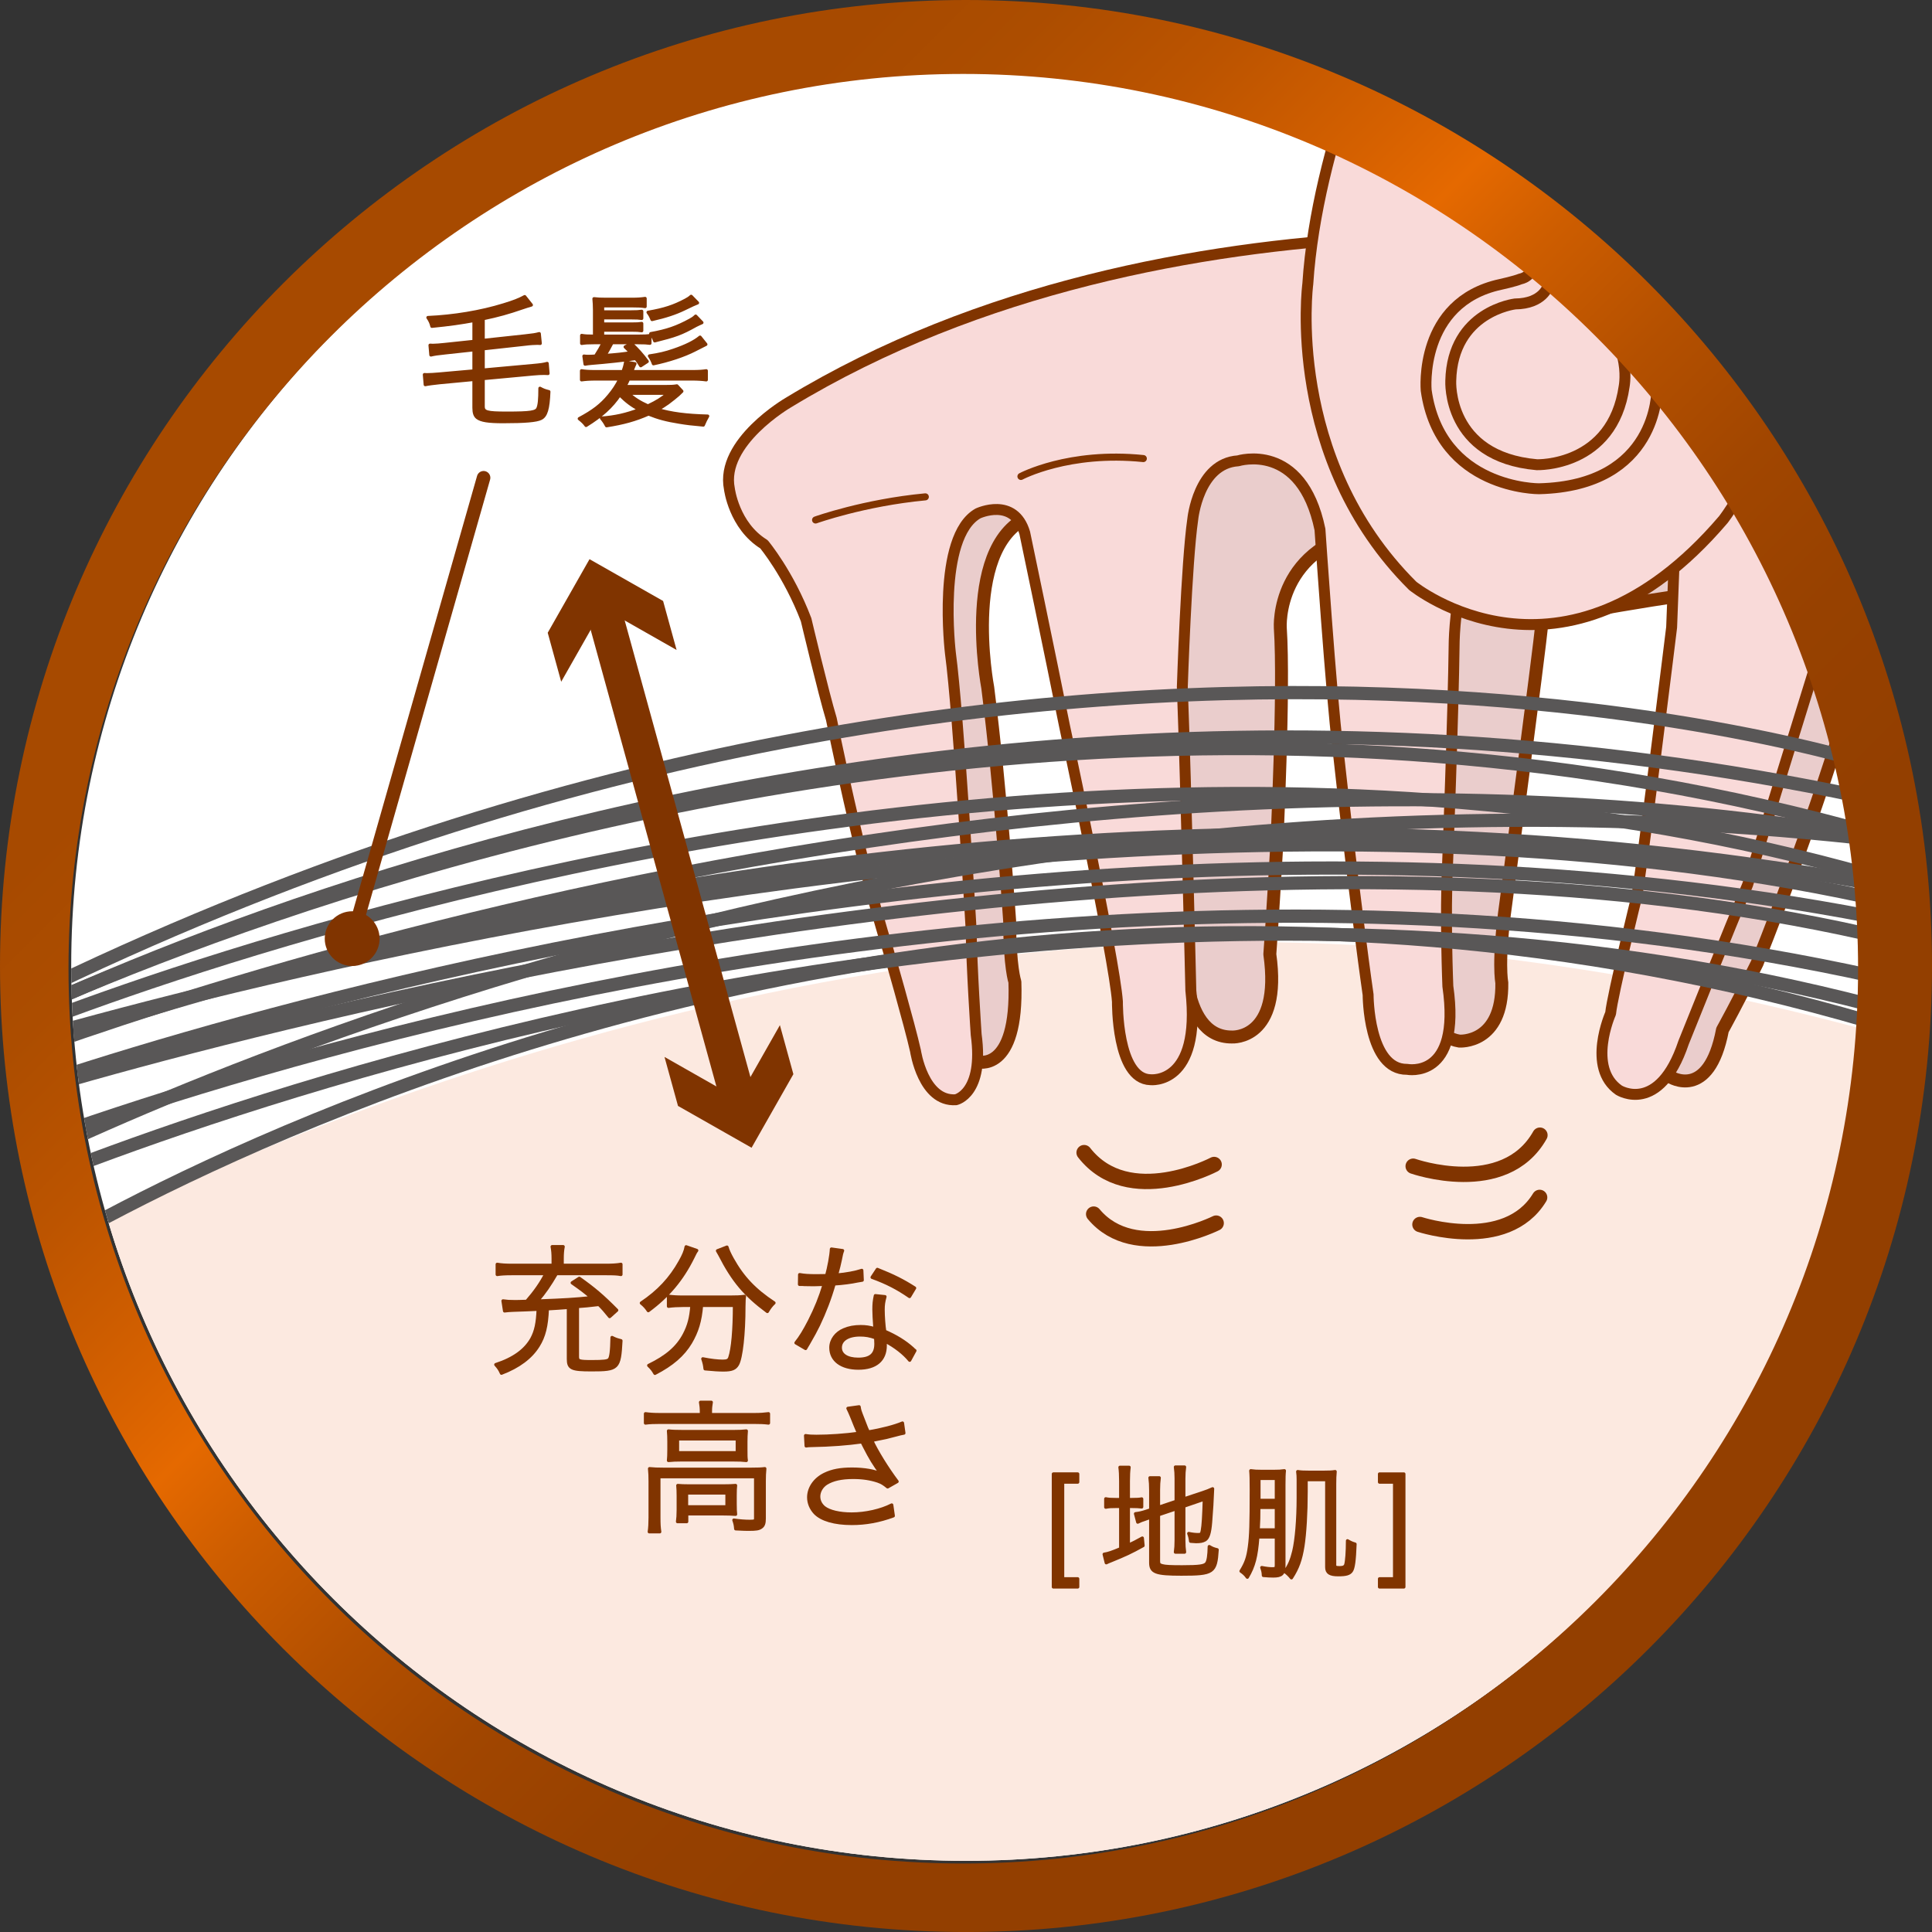 <?xml version="1.0" encoding="utf-8"?>
<!DOCTYPE svg PUBLIC "-//W3C//DTD SVG 1.1//EN" "http://www.w3.org/Graphics/SVG/1.1/DTD/svg11.dtd">
<svg version="1.1" id="レイヤー_1" xmlns="http://www.w3.org/2000/svg" xmlns:xlink="http://www.w3.org/1999/xlink" x="0px"
	 y="0px" width="640px" height="640.008px" viewBox="0 0 640 640.008" style="enable-background:new 0 0 640 640.008;"
	 xml:space="preserve">
<rect x="0" y="0" width="640" height="640.008" fill="#333333" stroke="none"/>
<style type="text/css">
<![CDATA[
	
		.st0{clip-path:url(#SVGID_4_);fill:#EACDCC;stroke:#803400;stroke-width:4.286;stroke-linecap:round;stroke-linejoin:round;stroke-miterlimit:10;}
	.st1{fill:none;stroke:#803400;stroke-width:11.693;stroke-miterlimit:10;}
	.st2{fill:none;stroke:#803400;stroke-width:4.483;stroke-linecap:round;stroke-linejoin:round;stroke-miterlimit:10;}
	.st3{fill:none;stroke:#595757;stroke-width:4.378;stroke-miterlimit:10;}
	.st4{fill:#803400;}
	.st5{fill:none;stroke:#803400;stroke-width:3.617;stroke-linecap:round;stroke-linejoin:round;stroke-miterlimit:10;}
	.st6{fill:#F9DAD9;stroke:#803400;stroke-width:3.617;stroke-linecap:round;stroke-linejoin:round;stroke-miterlimit:10;}
	.st7{fill:#DBDCDC;stroke:#803400;stroke-width:3.617;stroke-linecap:round;stroke-linejoin:round;stroke-miterlimit:10;}
	.st8{clip-path:url(#SVGID_4_);}
	.st9{fill:url(#SVGID_7_);}
	.st10{fill:none;stroke:#803400;stroke-width:5.085;stroke-linecap:round;stroke-linejoin:round;stroke-miterlimit:10;}
	.st11{fill:#803400;stroke:#803400;stroke-width:1.064;stroke-linecap:round;stroke-linejoin:round;stroke-miterlimit:10;}
	
		.st12{clip-path:url(#SVGID_4_);fill:#F9DAD9;stroke:#803400;stroke-width:3.617;stroke-linecap:round;stroke-linejoin:round;stroke-miterlimit:10;}
	
		.st13{clip-path:url(#SVGID_4_);fill:none;stroke:#803400;stroke-width:2.338;stroke-linecap:round;stroke-linejoin:round;stroke-miterlimit:10;}
	.st14{clip-path:url(#SVGID_4_);fill:#FCE9E0;}
	
		.st15{clip-path:url(#SVGID_4_);fill:#DBDCDC;stroke:#3E3A39;stroke-width:4.126;stroke-linecap:round;stroke-linejoin:round;stroke-miterlimit:10;}
]]>
</style>
<g>
	<g>
		<g>
			<defs>
				<path id="SVGID_1_" d="M616.412,320.004c0,163.722-132.709,296.417-296.416,296.417c-163.703,0-296.409-132.695-296.409-296.417
					c0-163.706,132.706-296.417,296.409-296.417C483.703,23.587,616.412,156.298,616.412,320.004z"/>
			</defs>
			<clipPath id="SVGID_2_">
				<use xlink:href="#SVGID_1_"  style="overflow:visible;"/>
			</clipPath>
		</g>
		<g>
			<defs>
				<path id="SVGID_3_" d="M616.412,320.004c0,163.722-132.709,296.417-296.416,296.417c-163.703,0-296.409-132.695-296.409-296.417
					c0-163.706,132.706-296.417,296.409-296.417C483.703,23.587,616.412,156.298,616.412,320.004z"/>
			</defs>
			<use xlink:href="#SVGID_3_"  style="overflow:visible;fill:#FFFFFF;"/>
			<clipPath id="SVGID_4_">
				<use xlink:href="#SVGID_3_"  style="overflow:visible;"/>
			</clipPath>
			<g class="st8">
				<g>
					<path class="st11" d="M157.011,106.174c-4.35,0.791-7.904,1.313-13.939,1.912c-0.284-1.167-0.61-1.866-1.312-2.895
						c8.515-0.376,17.406-1.827,25.127-4.216c3.229-0.982,5.052-1.682,6.926-2.71l2.199,2.765c-1.078,0.322-1.593,0.46-2.948,0.929
						c-4.588,1.597-8.143,2.579-13.007,3.601v7.21l13.894-1.497c2.668-0.284,3.509-0.422,4.68-0.745l0.326,3.226
						c-0.418-0.047-0.702-0.047-0.887-0.047c-0.845,0-2.526,0.093-3.885,0.276l-14.128,1.552v7.056l16.47-1.497
						c2.572-0.23,3.601-0.369,4.722-0.699l0.284,3.325c-0.61-0.046-0.937-0.046-1.263-0.046c-0.982,0-2.107,0.046-3.559,0.184
						l-16.654,1.544v9.214c0,1.927,1.213,2.25,7.812,2.25c7.908,0,9.778-0.285,10.339-1.59c0.468-1.075,0.656-2.948,0.656-6.649
						c1.217,0.66,1.543,0.753,2.948,1.129c-0.234,5.712-0.937,8.001-2.622,8.845c-1.451,0.745-5.24,1.075-12.538,1.075
						c-4.914,0-7.299-0.376-8.562-1.358c-0.748-0.607-1.079-1.544-1.079-3.279v-9.352l-11.367,1.074
						c-1.873,0.185-3.978,0.469-4.771,0.653l-0.28-3.317c0.372,0.039,0.606,0.039,0.841,0.039c0.84,0,2.572-0.093,3.977-0.23
						l11.602-1.029v-7.018l-9.497,1.029c-2.618,0.275-3.602,0.422-4.772,0.698l-0.28-3.225c0.561,0.046,0.841,0.046,0.937,0.046
						c0.887,0,2.572-0.139,3.882-0.284l9.731-1.029V106.174z"/>
					<path class="st11" d="M225.865,129.608c-0.28,0.283-0.28,0.283-1.217,1.174c-0.515,0.469-2.618,2.158-3.413,2.719
						c-1.171,0.837-2.153,1.443-3.417,2.149c4.399,1.352,9.544,2.012,16.608,2.196c-0.515,0.891-1.029,1.92-1.447,2.948
						c-4.212-0.376-5.291-0.515-7.909-0.937c-4.35-0.699-6.972-1.405-10.246-2.719c-4.399,1.928-8.235,2.995-13.897,3.894
						c-0.515-0.983-0.887-1.544-1.686-2.526c4.492-0.33,8.097-1.129,12.588-2.811c-2.714-1.497-4.211-2.625-6.549-4.914
						c-2.668,3.978-5.989,6.973-11.138,10.15c-0.606-0.844-1.124-1.351-2.245-2.241c4.634-2.48,7.252-4.492,9.824-7.586
						c1.451-1.728,2.576-3.409,3.65-5.567h-8.047c-1.919,0-3.324,0.1-4.68,0.284v-2.994c1.075,0.185,2.48,0.284,4.68,0.284h9.076
						c0.422-1.268,0.61-1.828,0.845-3.141l3.086,0.522c-0.326,0.745-0.376,0.79-0.61,1.397c-0.138,0.422-0.234,0.66-0.464,1.221
						h19.979c2.292,0,3.555-0.1,4.726-0.284v2.994c-1.405-0.185-2.811-0.284-4.726-0.284h-21.012
						c-0.418,0.983-0.698,1.506-1.263,2.526h13.057c2.058,0,3.133-0.038,4.211-0.23L225.865,129.608z M211.407,111.364
						c2.154,0,2.856-0.046,3.885-0.191v2.533c-1.124-0.138-1.777-0.191-3.885-0.191h-8.653c-0.982,1.873-1.593,2.948-2.388,4.262
						c3.835-0.277,6.127-0.515,8.607-0.938c-0.653-0.752-0.934-1.028-1.87-1.92l2.058-1.074c2.059,1.92,3.51,3.555,5.24,5.896
						l-2.149,1.405c-0.749-1.221-1.032-1.597-1.64-2.388c-2.902,0.469-10.292,1.259-14.646,1.589
						c-0.749,0.046-1.636,0.185-2.15,0.276l-0.376-2.656c0.61,0.084,0.845,0.084,1.497,0.084c0.561,0,0.983,0,2.342-0.084
						c1.029-1.598,1.823-3.002,2.572-4.453h-3.137c-1.966,0-2.76,0.054-4.023,0.238v-2.627c1.079,0.192,2.012,0.238,3.886,0.238
						h0.372v-8.66c0-1.59-0.092-2.619-0.185-3.74c1.264,0.139,2.196,0.185,3.928,0.185h8.657c1.823,0,3.04-0.085,4.35-0.276v2.672
						c-1.263-0.191-2.196-0.238-4.212-0.238h-9.87v2.012h9.452c1.916,0,2.48-0.046,3.509-0.191v2.342
						c-1.028-0.139-1.593-0.185-3.509-0.185h-9.452v2.058h9.452c1.966,0,2.572-0.046,3.509-0.184v2.388
						c-1.028-0.146-1.593-0.192-3.509-0.192h-9.452v2.012H211.407z M208.087,130.269c1.823,1.728,3.742,2.948,6.549,4.215
						c3.137-1.505,4.538-2.396,6.738-4.215H208.087z M231.06,100.323c-1.075,0.422-1.497,0.606-4.399,2.012
						c-2.898,1.405-6.127,2.48-10.665,3.509c-0.469-1.121-0.564-1.352-1.312-2.388c5.382-0.93,8.515-1.966,12.399-4.023
						c0.795-0.422,1.31-0.752,1.87-1.267L231.06,100.323z M233.82,114.075c-0.938,0.476-0.938,0.476-3.697,1.873
						c-3.556,1.828-8.657,3.517-13.663,4.546c-0.326-0.944-0.749-1.735-1.31-2.58c3.183-0.469,5.194-0.929,7.955-1.874
						c4.119-1.404,7.018-2.855,8.795-4.354L233.82,114.075z M232.511,106.873c-0.61,0.229-1.309,0.614-2.012,0.937
						c-4.868,2.718-6.691,3.363-13.617,5.098c-0.422-1.12-0.652-1.496-1.309-2.38c5.286-0.944,8.606-2.065,13.053-4.499
						c0.702-0.377,1.263-0.745,1.823-1.306L232.511,106.873z"/>
				</g>
			</g>
			<path class="st14" d="M29.603,407.397c0,0,205.373-112.654,438.068-93.021c232.642,19.641,420.227,139.812,436.09,168.605
				l-24.37,289.015L46.872,701.764L29.603,407.397z"/>
			<path class="st0" d="M273.328,187.471c0,0,6.987,12.838,13.605,34.905c0,0,11.057,57.556,18.075,85.75
				c0,0,4.157,10.765,5.996,22.935c0,0,0.43,21.43,12.611,20.639c0,0,13.617,4.185,12.581-26.451c0,0-1.705-4.807-1.735-20.14
				c0,0-2.879-42.775-7.256-77.327c0,0-9.471-49.447,15.587-57.295c0,0,25.191-5.789,33.465,40.771c0,0,3.771,25.261,9.744,53.532
				c0,0,4.43,27.749,6.618,45.01c0,0-2.845,33.953,15.553,33.723c0,0,16.469,0.952,12.473-27.419c0,0,0.821-10.742,2.254-35.374
				c0,0,2.595-52.365,1.217-72.742c0,0-1.839-27.488,31.554-32.855c0,0,3.62,7.955,5.809,40.571c0,0,6.101,59.952,7.528,81.366
				c0,0,3.747,10.611,3.646,23.971c0,0-2.656,21.652,10.788,23.834c0,0,14.404,1.028,14.052-19.396c0,0-1.429-6.695,1.351-26.367
				c0,0,10.842-81.526,12.07-93.896c0,0,48.503-9.421,60.78-9.244c0,0-1.965,16.508-8.799,51.773c0,0-11.271,70.133-13.176,87.64
				c0,0-8.185,14.896,3.486,21.299c0,0,12.853,8.293,17.383-15.502c0,0,5.176-9.367,11.472-22.075c0,0,21.859-54.684,30.014-85.935
				c0,0,4.783-35.089,40.81-17.076c0,0,13.943,9.321,4.461,50.86l-29.638,92.077c0,0-10.174,15.994,2.473,21.284
				c0,0,10.741,7.493,17.368-15.464c0,0,7.862-19.979,14.335-30.651c0,0,29.538-62.394,37.331-83.347
				c0,0,7.709-22.052,23.634-13.905c0,0,18.082,10.043,18.612,18.159l33.438-50.301c0,0-154.063-129.807-448.065-74.193
				C326.833,130.614,224.537,146.707,273.328,187.471z"/>
			<path class="st12" d="M555.57,159.545c0,0-0.683,19.495-1.819,48.25c0,0-8.615,70.125-11.448,88.768
				c0,0-8.17,32.962-8.769,39.144c0,0-8.016,17.975,2.749,25.43c0,0,13.329,8.331,21.422-15.778c0,0,15.925-39.681,21.223-52.296
				c0,0,16.77-54.377,25.215-81.543c0,0,10.474-41.639,29.146-37.769c0,0,22.566,0.522,21.146,25.185c0,0,0.101,16.347-8.938,49.724
				c0,0-14.765,54.2-21.314,78.179c0,0-3.716,20.717-6.357,27.02c0,0-9.106,17,2.672,24.395c0,0,12.892,9.344,22.482-15.855
				c0,0,11.379-28.363,14.88-36.779c0,0,27.519-62.239,36.479-81.266c0,0,15.395-45.063,35.435-36.18c0,0,21.798,4.653,14.42,31.803
				c0,0-5.015,16.724-8.554,25.108c0,0-15.441,44.026-23.695,73.219c0,0-8.546,25.161-15.863,37.915c0,0-15.633,18.451-2.288,26.767
				c0,0,11.871,9.413,22.451-15.833c0,0,17.66-26.797,23.211-35.289c0,0,35.727-61.809,44.711-80.858
				c0,0,16.699-25.653,24.815-26.206c0,0,11.026-3.823,14.389-14.281c0,0,11.518-26.344-21.698-48.656
				c0,0-126.598-86.648-246.193-100.062c0,0-167.519-25.538-294.34,51.566c0,0-22.631,13.1-19.518,28.562
				c0,0,1.481,12.201,11.437,18.359c0,0,8.154,9.721,13.971,25c0,0,5.724,24.148,8.357,32.862c0,0,9.256,46.445,18.789,76.468
				c0,0,7.155,24.8,9.099,33.522c0,0,2.479,16.899,13.375,16.163c0,0,9.402-2.02,6.719-21.592c0,0-1.509-22.412-1.663-34.705
				c0,0-4.127-71.322-6.871-91.646c0,0-4.638-38.537,9.163-46.292c0,0,11.909-5.598,15.464,6.473c0,0,8.512,40.663,13.164,63.897
				c0,0,16.566,77.135,17.537,91.379c0,0-0.314,25.591,10.941,25.852c0,0,16.869,1.936,13.376-29.576
				c0,0-1.551-66.815-2.822-100.538c0,0,1.348-41.032,3.452-55.498c0,0,1.8-18.55,15.033-19.402c0,0,21.058-6.573,27.112,22.75
				c0,0,3.72,54.976,5.908,72.252c0,0,2.676,24.37,4.929,42.645c0,0,3.194,26.029,5.114,39.213c0,0-0.008,24.885,12.915,24.716
				c0,0,17.989,3.57,13.498-27.519c0,0-0.952-23.149-0.093-40.579c0,0,1.882-48.234,2.196-73.856c0,0,1.213-57.387,32.019-56.374
				C513.74,155.897,532.521,156.328,555.57,159.545z"/>
			<path class="st13" d="M338.197,157.825c0,0,15.829-8.461,40.541-5.92"/>
			<path class="st13" d="M270.169,172.253c0,0,16.027-5.752,36.355-7.663"/>
			<path class="st13" d="M490.536,187.148c0,0,23.711-2.227,47.421-0.3"/>
			<path class="st13" d="M601.778,196.593c0,0,19.233,2.203,26.873,4.453"/>
			<path class="st13" d="M659.188,212.187c0,0,21.177,1.313,41.923,10.758"/>
			<path class="st15" d="M653.299,231.221c0,0,15.786,5.053,42.184,24.763"/>
			<g class="st8">
				<path class="st6" d="M591.412-119.902c0,0-29.131-6.872-46.177-7.11c0,0-22.005-2.618-35.949,23.588
					c0,0-10.212,20.454-20.446,40.947c0,0-25.749,52.872-29.312,60.627c0,0-23.304,49.363-26.302,95.916
					c0,0-7.709,57.832,34.743,99.993c0,0,49.763,40.333,102.896-21.929c0,0,32.019-41.056,28.148-108.332l-0.652-19.732l17.261,2.91
					c0,0-6.059-99.878-4.569-128.618C611.053-81.642,614.301-114.62,591.412-119.902z M553.82,43.466
					c0.338,12.277-5.045,16.225-5.045,16.225c-6.68,7.103-16.623,11.325-16.623,11.325c-10.442,4.814-10.059,10.411-10.059,10.411
					l-1.205,12.347c-0.515,7.747,2.633,8.546,2.633,8.546c17.906,7.963,14.512,25.607,14.512,25.607
					c-3.823,26.865-28.931,26.014-28.931,26.014c-29.892-2.604-28.518-27.772-28.518-27.772
					c0.515-23.026,21.323-25.483,21.323-25.483c9.213-0.085,10.849-5.828,10.849-5.828l1.267-11.848
					c0.085-6.158-5.689-8.323-5.689-8.323c-16.892-7.556-16.154-27.05-16.154-27.05c-2.427-36.172,30.544-32.755,30.544-32.755
					C555.678,17.76,553.82,43.466,553.82,43.466z"/>
				<path class="st5" d="M523.13,10.918c0,0,38.944,0.791,38.054,38.36c0,0-2.143,18.574-18.098,25.108c0,0-7.233,3.555-9.229,4.722
					c0,0-5.328,1.689-4.614,7.141l0.568,8.131c0,0-0.407,4.131,5.582,7.141c0,0,13.82,7.579,13.437,27.758
					c0,0,0.445,31.68-39.036,32.624c0,0-32.725,0.177-37.354-32.602c0,0-2.648-29.169,24.594-35.081c0,0,4.714-1.021,6.688-1.836
					c0,0,4.039-0.583,4.107-5.405l-0.307-4.399c0,0,0.185-2.043-4.729-4.107c0,0-17.499-6.673-15.94-34.076
					C486.851,44.396,487.181,13.675,523.13,10.918z"/>
				<path class="st7" d="M597.509,41.362c0,0-3.117-46.169-1.021-75.6c0,0,1.336-41.062,8.07-62.669"/>
				<path class="st6" d="M520.942,9.037c0,0-27.304-0.906-32.188,28.095c0,0-3.209,23.41,18.551,32.172
					c0,0,20.285,7.501,35.104-5.106c0,0,11.794-7.602,11.087-28.033C553.497,36.164,551.071,10.396,520.942,9.037z"/>
			</g>
			<g class="st8">
				<g>
					<path class="st10" d="M402.195,385.752c0,0-28.337,14.965-43.071-3.931"/>
					<path class="st10" d="M402.874,405.171c0,0-26.865,13.475-40.583-2.987"/>
				</g>
				<g>
					<path class="st10" d="M468.132,386.32c0,0,30.221,10.611,41.991-10.281"/>
					<path class="st10" d="M470.373,405.631c0,0,28.524,9.36,39.65-8.976"/>
				</g>
			</g>
			<g class="st8">
				<g>
					<path class="st11" d="M357.005,525.702h-8.062v-37.431h8.062v2.695h-4.99V523h4.99V525.702z"/>
					<path class="st11" d="M371.244,490.598c0-1.919-0.081-3.355-0.242-4.538h3.025c-0.165,1.306-0.245,2.534-0.245,4.584v6.097
						h1.147c1.716,0,2.495-0.046,3.271-0.207v2.656c-1.021-0.122-1.881-0.161-3.312-0.161h-1.105v12.846
						c1.758-0.821,2.495-1.189,4.622-2.372l0.245,2.495c-3.966,2.211-5.931,3.109-10.554,4.99c-0.571,0.208-1.186,0.492-1.635,0.699
						l-0.695-2.825c1.471-0.246,2.534-0.614,5.479-1.843v-13.99h-1.513c-1.716,0-2.372,0.039-3.436,0.246v-2.779
						c0.94,0.199,1.758,0.245,3.436,0.245h1.513V490.598z M383.764,517.11c0,0.983,0.245,1.306,1.229,1.551
						c0.982,0.292,2.821,0.369,6.588,0.369c5.767,0,7.486-0.246,8.139-1.183c0.533-0.737,0.817-2.618,0.86-5.521
						c0.94,0.568,1.432,0.775,2.618,1.06c-0.491,7.571-1.229,8.062-11.863,8.062c-8.469,0-10.146-0.614-10.146-3.809V502.63
						l-0.898,0.284c-2.292,0.775-2.457,0.859-3.397,1.312l-0.737-2.787c1.147-0.123,2.25-0.368,3.559-0.813l1.475-0.492v-6.426
						c0-1.713-0.081-2.987-0.246-4.17h3.067c-0.161,1.229-0.245,2.411-0.245,4.047v5.728l5.851-1.966v-7.562
						c0-1.598-0.081-2.58-0.246-3.809h3.029c-0.165,1.19-0.246,2.373-0.246,3.847v6.711l6.301-2.089
						c1.267-0.406,2.127-0.775,3.232-1.267c-0.165,4.093-0.326,6.956-0.656,10.965c-0.284,3.64-0.818,5.359-1.882,5.974
						c-0.737,0.406-1.513,0.568-2.944,0.568c-0.368,0-0.86-0.039-1.801-0.123c-0.123-1.06-0.288-1.713-0.614-2.572
						c1.105,0.245,2.169,0.368,3.152,0.368c0.94,0,1.144-0.207,1.348-1.39c0.288-1.521,0.491-4.545,0.656-10.35l-6.792,2.326v11.295
						c0,1.635,0.081,2.74,0.246,3.923h-3.029c0.165-1.144,0.246-2.288,0.246-3.962v-10.396l-5.851,1.966V517.11z"/>
					<path class="st11" d="M416.672,509.133c-0.491,6.504-1.309,9.698-3.478,13.337c-0.653-0.898-1.145-1.352-2.085-2.004
						c1.678-2.741,2.292-4.461,2.779-8.101c0.491-3.601,0.614-7.57,0.614-18.819c0-3.478-0.038-4.952-0.161-6.342
						c1.187,0.161,1.962,0.207,3.598,0.207h4.05c1.555,0,2.334-0.046,3.479-0.207c-0.123,0.982-0.161,2.373-0.161,4.668v26.874
						c0,2.58-0.779,3.317-3.521,3.317c-0.898,0-1.924-0.047-3.271-0.169c-0.042-1.06-0.165-1.59-0.533-2.618
						c1.432,0.291,2.576,0.414,3.559,0.414c1.063,0,1.271-0.207,1.271-1.229v-9.329H416.672z M416.999,499.358
						c0,3.395-0.039,4.085-0.204,7.44h6.016v-7.44H416.999z M422.811,489.738h-5.77v7.286h5.77V489.738z M432.67,494.122
						c0,6.995-0.411,13.867-1.063,18.036c-0.699,4.423-1.678,7.24-3.805,10.519c-0.576-0.736-1.352-1.52-2.131-2.05
						c1.432-2.042,2.211-3.847,2.906-6.749c0.898-3.762,1.475-10.512,1.475-17.713v-6.182c0-0.813-0.043-1.635-0.165-2.495
						c1.063,0.169,1.965,0.207,3.601,0.207h5.152c1.678,0,2.58-0.038,3.643-0.207c-0.122,1.313-0.164,2.296-0.164,4.093v26.835
						c0,0.698,0.326,0.906,1.639,0.906c1.225,0,1.797-0.292,2.043-0.983c0.33-1.105,0.575-4.3,0.575-7.939
						c0.898,0.53,1.513,0.822,2.495,1.106c-0.207,5.397-0.533,7.978-1.229,8.922c-0.656,0.898-1.758,1.221-4.338,1.221
						c-2.779,0-3.805-0.69-3.805-2.495v-29.001h-6.829V494.122z"/>
					<path class="st11" d="M461.978,523v-32.033h-4.991v-2.695h8.059v37.431h-8.059V523H461.978z"/>
				</g>
			</g>
			<g class="st8">
				<g>
					<path class="st3" d="M3.018,421.625c0,0,383.43-251.308,797.901-3.194"/>
					<path class="st3" d="M-27.027,393.139c0,0,441.12-190.235,803.868-16.478"/>
					<path class="st3" d="M-6.918,399.097c0,0,453.784-203.756,791.26,3.041"/>
					<path class="st3" d="M-13.702,368.407c0,0,445.996-171.124,792.155-15.486"/>
					<path class="st3" d="M-35.066,363.762c0,0,432.566-182.579,831.663-20.116"/>
					<path class="st3" d="M-11.483,350.778c0,0,545.754-174.472,810.191,23.871C470.112,141.608-3.605,345.242-3.605,345.242"/>
					<path class="st3" d="M-8.281,367.163c0,0,567.522-185.014,802.904,26.974"/>
					<path class="st3" d="M-23.046,350.279c0,0,440.632-234.976,827.067,7.263"/>
				</g>
				<path class="st3" d="M-16.742,358.003c0,0,333.406-136.887,647.958-78.678C275.931,235.26-16.231,396.978-16.231,396.978"/>
				<path class="st3" d="M623.093,254.103c0,0-281.882-93.759-630.353,84.291"/>
				<path class="st3" d="M-43.98,362.272c0,0,297.441-178.732,669.169-96.5"/>
			</g>
			<g class="st8">
				<g>
					<line class="st1" x1="198.834" y1="198.12" x2="245.422" y2="367.317"/>
					<g>
						<polygon class="st4" points="185.904,225.839 199.752,201.452 224.13,215.312 219.661,199.08 195.287,185.236 
							181.439,209.606 						"/>
					</g>
					<g>
						<polygon class="st4" points="220.126,350.126 244.504,363.984 258.352,339.599 262.816,355.83 248.969,380.201 
							224.595,366.35 						"/>
					</g>
				</g>
			</g>
			<g class="st8">
				<g>
					<path class="st11" d="M188.288,433.096c-2.195,0.185-4.584,0.323-6.972,0.469c-0.234,5.705-1.075,9.122-3.04,12.254
						c-2.385,3.839-6.412,6.88-12.166,9.076c-0.515-1.167-0.934-1.819-1.87-2.849c5.896-1.92,9.778-4.73,11.932-8.562
						c1.355-2.534,1.916-5.151,2.104-9.782c-3.647,0.185-4.07,0.185-8.189,0.33c-1.074,0.047-1.962,0.093-2.944,0.23l-0.515-3.324
						c1.355,0.191,2.196,0.238,3.836,0.238c0.748,0,1.589,0,4.023-0.093c2.806-3.232,4.726-5.989,6.361-9.175h-11.18
						c-2.296,0-3.743,0.092-4.96,0.283v-3.37c1.354,0.238,2.853,0.33,5.052,0.33h13.476v-2.25c0-1.543-0.093-2.664-0.326-3.931
						h3.646c-0.233,1.175-0.326,2.434-0.326,3.931v2.25h14.366c2.246,0,3.743-0.092,5.098-0.33v3.37
						c-1.217-0.237-2.479-0.283-5.098-0.283h-16.285c-2.246,3.839-3.836,6.181-6.315,9.075c9.405-0.368,12.023-0.515,17.967-1.121
						c-1.966-1.728-3.275-2.71-6.411-4.914l2.342-1.497c4.91,3.463,7.858,5.989,12.396,10.58l-2.338,2.104
						c-1.64-2.012-2.104-2.572-3.556-4.023c-4.073,0.468-4.073,0.468-7.113,0.698v16.562c0,1.543,0.468,1.689,4.821,1.689
						c3.836,0,5.19-0.146,5.705-0.707c0.564-0.561,0.845-2.664,0.937-7.294c1.171,0.606,1.686,0.745,2.948,1.075
						c-0.514,9.26-0.891,9.636-9.777,9.636c-6.6,0-7.629-0.469-7.629-3.602V433.096z"/>
					<path class="st11" d="M230.803,414.238c-0.423,0.561-0.61,0.937-1.31,2.388c-3.604,7.248-8.143,12.677-14.738,17.545
						c-0.61-0.937-1.217-1.636-2.296-2.526c5.663-3.793,9.687-8.093,12.823-13.713c1.167-2.058,1.777-3.509,2.012-4.914
						L230.803,414.238z M226.265,432.436c-1.777,0-3.371,0.1-4.822,0.284v-3.324c1.359,0.191,2.949,0.283,4.868,0.283h15.395
						c2.15,0,3.556-0.046,4.911-0.237c-0.139,0.845-0.139,1.221-0.188,3.324c0,9.075-0.887,16.984-2.104,19.181
						c-0.794,1.404-1.919,1.873-4.63,1.873c-1.547,0-3.183-0.092-6.131-0.376c-0.142-1.26-0.28-1.958-0.748-3.317
						c2.572,0.515,4.914,0.791,6.595,0.791c1.498,0,2.012-0.276,2.343-1.167c0.982-2.856,1.543-9.214,1.543-17.314h-10.903
						c-0.418,5.152-1.497,8.661-3.646,12.308c-2.435,4.07-6.086,7.257-11.794,10.197c-0.606-1.075-1.075-1.682-2.058-2.618
						c5.988-2.902,9.544-5.989,11.789-10.243c1.548-2.948,2.2-5.521,2.53-9.644H226.265z M240.814,413.117
						c0.377,1.214,0.795,2.149,1.778,3.932c3.416,6.127,7.394,10.335,13.801,14.55c-0.887,0.837-1.497,1.636-2.195,2.849
						c-7.395-5.475-11.372-10.196-15.771-18.804c-0.23-0.422-0.515-0.937-0.748-1.312L240.814,413.117z"/>
					<path class="st11" d="M279.117,414.284c-0.33,0.891-0.376,1.075-0.748,2.994c-0.33,1.59-0.61,2.711-1.264,5.099
						c3.275-0.276,6.224-0.837,8.373-1.543l0.143,3.232c-0.515,0.092-0.515,0.092-1.64,0.276c-1.92,0.422-4.818,0.799-7.674,0.982
						c-1.447,5.007-3.133,9.36-5.19,13.66c-1.125,2.25-1.548,3.048-3.325,6.135c-0.418,0.652-0.702,1.213-0.933,1.59l-3.183-1.874
						c1.497-1.874,2.76-3.931,4.491-7.294c2.15-4.262,3.509-7.633,4.864-12.078c-1.167,0.054-2.76,0.1-3.463,0.1
						c-0.795,0-2.384-0.046-3.086-0.046c-0.515-0.054-0.891-0.054-1.029-0.054c-0.092,0-0.326,0-0.606,0l0.046-3.225
						c1.59,0.284,2.994,0.376,5.566,0.376c0.938,0,2.48-0.046,3.371-0.046c0.745-2.672,1.497-6.649,1.59-8.799L279.117,414.284z
						 M301.342,450.595c-1.827-2.25-4.771-4.584-8.188-6.365c0.092,0.744,0.092,1.029,0.092,1.497c0,4.822-3.179,7.486-8.888,7.486
						c-5.616,0-9.125-2.618-9.125-6.788c0-2.525,1.731-4.859,4.354-5.935c1.636-0.706,3.413-1.037,5.521-1.037
						c1.731,0,2.898,0.192,4.726,0.707c-0.233-3.041-0.33-5.244-0.33-6.411c0-1.682,0.097-2.811,0.469-4.538l3.183,0.33
						c-0.469,1.728-0.61,2.71-0.61,4.346c0,2.104,0.234,5.337,0.519,7.118c3.742,1.635,6.641,3.408,9.167,5.658
						c0.515,0.515,0.515,0.515,0.845,0.745L301.342,450.595z M284.872,442.218c-3.978,0-6.503,1.635-6.503,4.207
						c0,2.389,2.245,3.84,5.942,3.84c4.023,0,5.848-1.59,5.848-5.099c0-0.561-0.093-2.012-0.093-2.012
						C288.101,442.448,286.742,442.218,284.872,442.218z M301.296,429.487c-3.932-2.711-7.486-4.584-12.4-6.357l1.731-2.626
						c5.429,2.157,8.562,3.747,12.351,6.181L301.296,429.487z"/>
					<path class="st11" d="M232.346,467.709c0-1.221-0.092-2.104-0.28-3.187h3.555c-0.188,1.029-0.28,1.92-0.28,3.141v0.937h14.601
						c1.962,0,3.179-0.1,4.63-0.284v3.087c-1.497-0.185-2.761-0.23-4.63-0.23h-31.492c-1.823,0-3.179,0.046-4.63,0.23v-3.087
						c1.355,0.185,2.714,0.284,4.726,0.284h13.802V467.709z M215.361,490.729c0-1.636-0.046-2.811-0.188-4.216
						c1.358,0.146,2.668,0.192,4.634,0.192h29.008c2.292,0,3.32-0.046,4.538-0.192c-0.139,1.451-0.185,2.48-0.185,4.123v12.4
						c0,1.59-0.284,2.381-1.079,2.895c-0.748,0.515-1.543,0.661-4.022,0.661c-1.075,0-1.355,0-4.351-0.146
						c-0.096-1.259-0.233-1.819-0.61-2.895c1.874,0.276,3.651,0.415,5.287,0.415c1.685,0,1.919-0.139,1.919-1.075v-13.706h-32.049
						v13.476c0,2.058,0.046,3.179,0.28,4.769h-3.463c0.188-1.26,0.28-2.895,0.28-4.723V490.729z M221.585,477.583
						c0-1.497-0.046-2.58-0.143-3.562c1.217,0.146,2.435,0.192,4.446,0.192h17.36c1.823,0,2.664-0.046,3.977-0.192
						c-0.096,1.359-0.142,2.02-0.142,3.609v2.525c0,2.059,0,2.619,0.142,3.647c-1.358-0.138-2.295-0.185-4.307-0.185h-17.265
						c-1.777,0-2.714,0.047-4.212,0.185c0.097-0.983,0.143-1.827,0.143-3.647V477.583z M224.438,481.23h19.794v-4.584h-19.794
						V481.23z M243.529,498.307c0,1.689,0.046,2.388,0.138,3.325c-1.213-0.093-2.664-0.146-4.304-0.146h-11.882v2.58h-3.044
						c0.142-0.982,0.233-2.203,0.233-3.885v-4.684c0-1.49-0.046-2.427-0.138-3.41c1.075,0.093,2.058,0.139,3.789,0.139h11.229
						c1.777,0,2.902-0.046,4.115-0.139c-0.092,0.938-0.138,1.636-0.138,3.18V498.307z M227.432,499.151h13.383v-4.584h-13.383
						V499.151z"/>
					<path class="st11" d="M266.859,475.571c1.213,0.185,2.012,0.23,3.601,0.23c4.258,0,9.544-0.376,13.944-0.982
						c-0.703-1.59-1.452-3.463-2.292-5.566c-0.515-1.221-0.795-1.874-1.218-2.719l3.697-0.514c0.185,1.221,0.185,1.221,1.355,4.215
						c1.125,2.994,1.263,3.225,1.686,4.115c4.538-0.744,8.795-1.873,11.321-2.948l0.469,3.325c-0.983,0.184-1.355,0.275-2.761,0.652
						c-2.807,0.752-3.367,0.891-6.315,1.451c-1.125,0.238-1.125,0.238-1.593,0.33c1.685,3.646,5.147,9.26,8.423,13.613l-3.137,1.781
						c-1.263-1.029-1.916-1.451-3.225-1.92c-2.389-0.798-5.007-1.221-8.189-1.221c-3.931,0-6.783,0.66-8.891,1.966
						c-1.544,0.983-2.526,2.672-2.526,4.354c0,1.451,0.656,2.711,1.777,3.647c1.731,1.359,5.103,2.157,9.126,2.157
						c4.63,0,9.777-1.175,13.287-2.994l0.514,3.601c-4.68,1.729-9.125,2.526-13.755,2.526c-5.709,0-10.013-1.267-12.166-3.509
						c-1.355-1.451-2.104-3.278-2.104-5.145c0-3.094,2.012-6.043,5.287-7.632c2.479-1.214,5.286-1.728,9.075-1.728
						c4.023,0,7.721,0.652,9.687,1.682c-2.435-3.317-3.602-5.236-5.613-9.168c-0.515-0.982-0.515-1.075-0.799-1.543
						c-4.63,0.652-10.48,1.121-16.653,1.213c-0.891,0-1.125,0.046-1.827,0.138L266.859,475.571z"/>
				</g>
			</g>
			<g class="st8">
				<line class="st2" x1="160.194" y1="158.263" x2="116.662" y2="310.937"/>
				<path class="st4" d="M125.745,310.929c0,5.014-4.054,9.075-9.075,9.075c-5.01,0-9.095-4.062-9.095-9.075
					c0-4.991,4.085-9.061,9.095-9.061C121.691,301.868,125.745,305.938,125.745,310.929z"/>
			</g>
		</g>
		<g>
			<defs>
				<path id="SVGID_5_" d="M616.412,320.004c0,163.722-132.709,296.417-296.416,296.417c-163.703,0-296.409-132.695-296.409-296.417
					c0-163.706,132.706-296.417,296.409-296.417C483.703,23.587,616.412,156.298,616.412,320.004z"/>
			</defs>
			<clipPath id="SVGID_6_">
				<use xlink:href="#SVGID_5_"  style="overflow:visible;"/>
			</clipPath>
		</g>
	</g>
</g>
<linearGradient id="SVGID_7_" gradientUnits="userSpaceOnUse" x1="93.829" y1="93.831" x2="546.169" y2="546.171">
	<stop  offset="0.117" style="stop-color:#A74A00"/>
	<stop  offset="0.18" style="stop-color:#AC4D00"/>
	<stop  offset="0.26" style="stop-color:#BC5400"/>
	<stop  offset="0.349" style="stop-color:#D66100"/>
	<stop  offset="0.393" style="stop-color:#E56900"/>
	<stop  offset="0.447" style="stop-color:#CD5D00"/>
	<stop  offset="0.523" style="stop-color:#B45000"/>
	<stop  offset="0.601" style="stop-color:#A14600"/>
	<stop  offset="0.682" style="stop-color:#974100"/>
	<stop  offset="0.773" style="stop-color:#933F00"/>
</linearGradient>
<path class="st9" d="M319.996,640.008C143.548,640.008,0,496.448,0,319.996C0,143.552,143.548,0,319.996,0
	C496.448,0,640,143.552,640,319.996C640,496.448,496.448,640.008,319.996,640.008z M319.098,24.493
	c-163.438,0-296.405,132.971-296.405,296.401c0,163.438,132.967,296.417,296.405,296.417c163.438,0,296.417-132.979,296.417-296.417
	C615.515,157.464,482.536,24.493,319.098,24.493z"/>
</svg>
